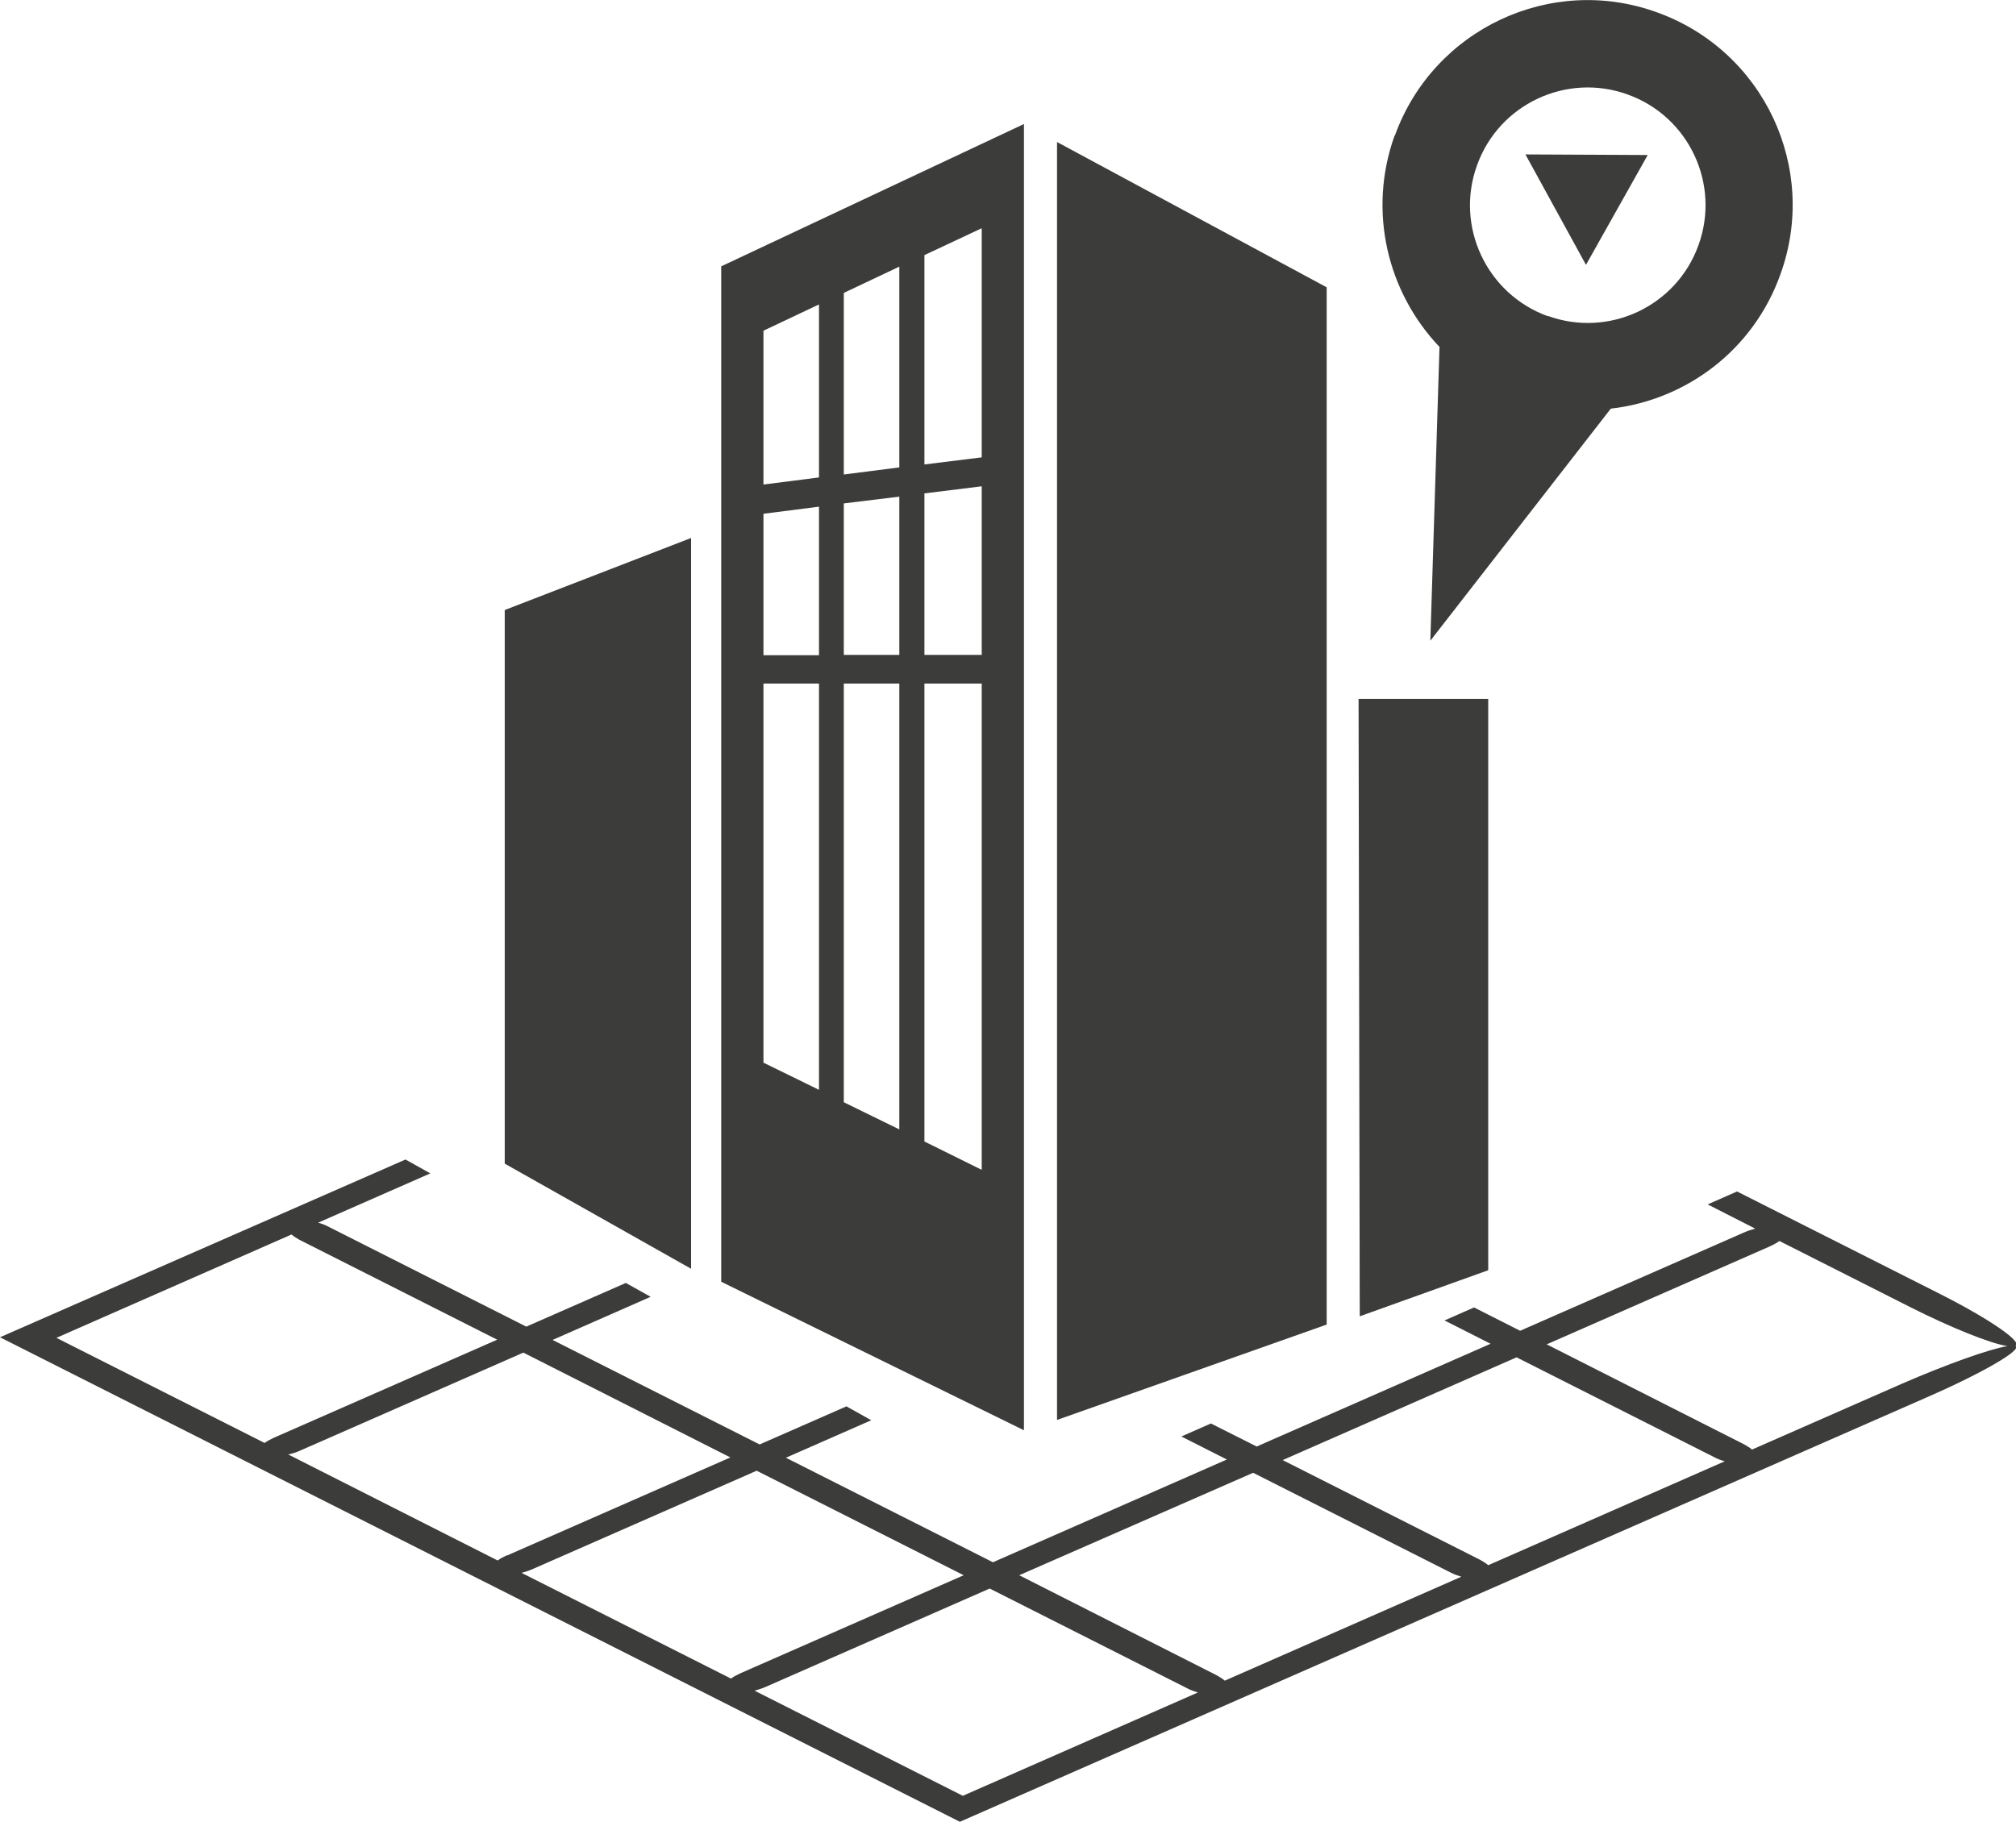 <?xml version="1.0" encoding="UTF-8"?> <svg xmlns="http://www.w3.org/2000/svg" id="_Слой_2" data-name="Слой 2" viewBox="0 0 68.26 61.71"> <defs> <style> .cls-1 { fill: #3c3c3b; } </style> </defs> <g id="data_analytics_and_network_icons" data-name="data analytics and network icons"> <g> <path class="cls-1" d="m58.04,49.35l-6.69-3.38-7.92,3.48,6.69,3.38c.11.06.2.12.27.18l8.01-3.52c-.12-.03-.25-.08-.36-.14Zm-16.57,7.57l8.01-3.52c-.12-.04-.25-.08-.36-.14l-6.69-3.38-7.92,3.47,6.69,3.39c.11.06.2.12.27.18Zm-1.27.26l-6.69-3.38-7.56,3.32c-.13.06-.26.1-.4.14l7.05,3.56,7.96-3.5c-.13-.04-.25-.08-.36-.14Zm-23.37-11.81l-6.69-3.38c-.11-.06-.2-.12-.27-.18l-7.96,3.5,7.05,3.56c.08-.06.19-.12.32-.18l7.56-3.32Zm.34,7.31l7.56-3.32-7.01-3.55-7.56,3.32c-.13.06-.26.1-.4.13l7.09,3.59c.08-.06.19-.12.32-.18Zm42.16-3.59l5.03-2.21c1.56-.68,3-1.19,3.61-1.29-.58-.09-1.9-.62-3.27-1.31l-4.45-2.25c-.08.06-.19.12-.32.18l-7.56,3.32,6.69,3.39c.11.06.2.12.27.18Zm-26.7,4.26l-7.01-3.54-7.56,3.32c-.13.06-.26.1-.4.14l7.09,3.58c.08-.06.19-.12.32-.18l7.56-3.32Zm26.2-12.99l6.87,3.47c1.68.85,2.82,1.64,2.54,1.76.24.12-1.09.9-2.99,1.73l-32.75,14.38L0,45.29l13.73-6.02.84.47-3.8,1.67c.12.03.25.08.36.14l6.69,3.38,3.37-1.48.84.47-3.32,1.46,7.01,3.54,2.94-1.29.84.47-2.89,1.27,7.01,3.54,7.92-3.48-1.54-.78,1-.44,1.55.78,7.92-3.48-1.56-.79,1-.44,1.56.79,7.56-3.32c.13-.06.26-.1.4-.14l-1.61-.82,1-.44Z"></path> <polygon class="cls-1" points="55.79 5.25 53.7 8.97 51.65 5.23 55.79 5.25"></polygon> <path class="cls-1" d="m52.41,10.7c2.07.75,4.36-.33,5.1-2.4.75-2.07-.33-4.36-2.4-5.1-2.07-.75-4.36.33-5.1,2.4-.75,2.07.33,4.36,2.4,5.11Zm-5.18-6.11c1.3-3.6,5.28-5.48,8.88-4.17,3.61,1.3,5.48,5.28,4.17,8.88-.92,2.57-3.2,4.25-5.74,4.54l-6.11,7.86.31-9.95c-1.76-1.85-2.44-4.59-1.52-7.16Z"></path> <polygon class="cls-1" points="50.39 43.02 46.04 44.58 46 23.67 50.39 23.67 50.39 43.02"></polygon> <polygon class="cls-1" points="44.92 44.86 35.79 48.09 35.79 4.81 44.92 9.73 44.92 44.86"></polygon> <path class="cls-1" d="m34.67,4.2v44.24l-10.25-5.03V9.02l10.25-4.82Zm-6.94,17.98v-5.02l-1.88.24v4.79h1.88Zm.84-6.11l1.88-.24v-6.8l-1.88.89v6.15Zm1.88,7.08h-1.88v14.18l1.88.92v-15.1Zm0-.97v-5.36l-1.88.23v5.13h1.88Zm2.79-6.69v-7.76l-1.94.91v7.09l1.94-.24Zm0,24.13v-16.47h-1.94v15.51l1.94.96Zm0-17.44v-5.71l-1.94.24v5.47h1.94Zm-7.39-5.77l1.88-.24v-5.86l-1.88.89v5.21Zm1.88,6.74h-1.88v12.84l1.88.92v-13.76Z"></path> <polygon class="cls-1" points="23.4 18.22 23.4 42.97 17.09 39.41 17.09 20.66 23.4 18.22"></polygon> </g> </g> </svg> 